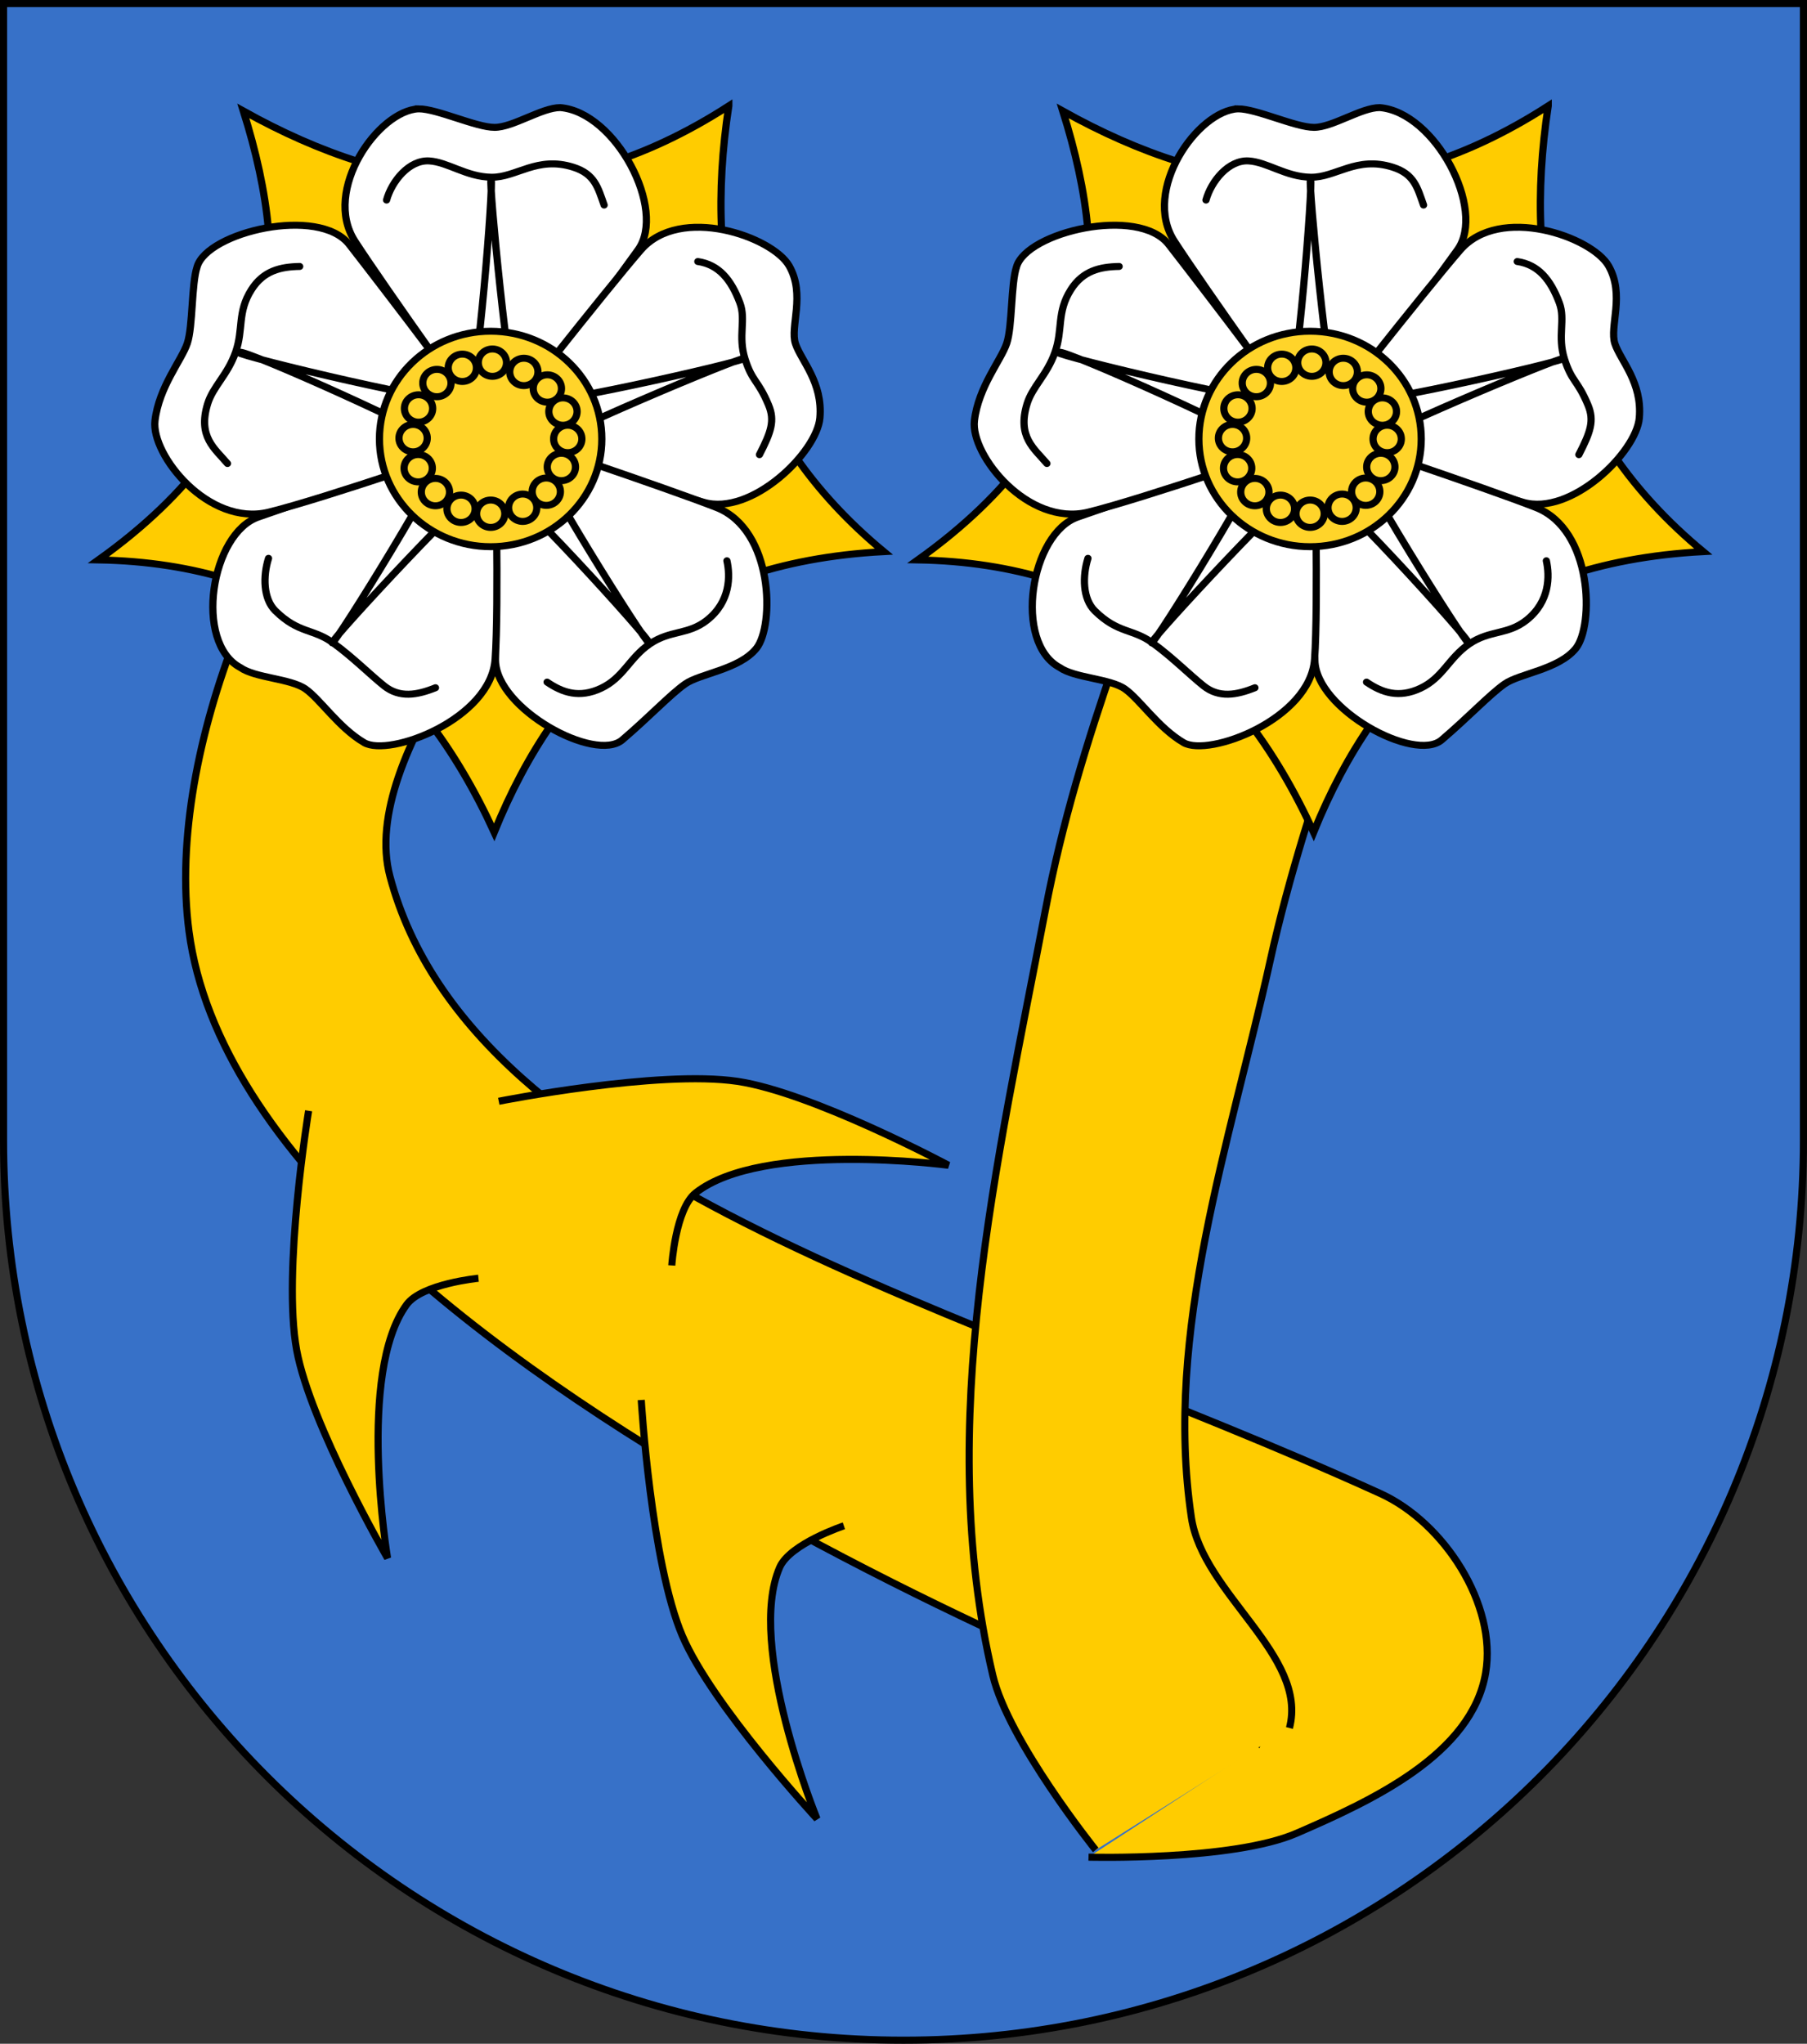 <?xml version="1.0" encoding="UTF-8" standalone="no"?>
<!-- Created with Inkscape (http://www.inkscape.org/) -->

<svg
   xmlns:dc="http://purl.org/dc/elements/1.1/"
   xmlns:cc="http://creativecommons.org/ns#"
   xmlns:rdf="http://www.w3.org/1999/02/22-rdf-syntax-ns#"
   xmlns:svg="http://www.w3.org/2000/svg"
   xmlns="http://www.w3.org/2000/svg"
   xmlns:sodipodi="http://sodipodi.sourceforge.net/DTD/sodipodi-0.dtd"
   xmlns:inkscape="http://www.inkscape.org/namespaces/inkscape"
   width="763"
   height="863"
   id="svg2"
   version="1.1"
   inkscape:version="0.47 r22583"
   sodipodi:docname="Wappen_Königlich_Dornensee.svg">
  <rect width="100%" height="100%" fill="#333333" stroke="none"/>
  <defs
     id="defs4">
    <inkscape:perspective
       sodipodi:type="inkscape:persp3d"
       inkscape:vp_x="0 : 526.18109 : 1"
       inkscape:vp_y="0 : 1000 : 0"
       inkscape:vp_z="744.09448 : 526.18109 : 1"
       inkscape:persp3d-origin="372.04724 : 350.78739 : 1"
       id="perspective10" />
    <inkscape:perspective
       id="perspective2828"
       inkscape:persp3d-origin="0.5 : 0.33333333 : 1"
       inkscape:vp_z="1 : 0.5 : 1"
       inkscape:vp_y="0 : 1000 : 0"
       inkscape:vp_x="0 : 0.5 : 1"
       sodipodi:type="inkscape:persp3d" />
    <inkscape:perspective
       id="perspective2828-7"
       inkscape:persp3d-origin="0.5 : 0.33333333 : 1"
       inkscape:vp_z="1 : 0.5 : 1"
       inkscape:vp_y="0 : 1000 : 0"
       inkscape:vp_x="0 : 0.5 : 1"
       sodipodi:type="inkscape:persp3d" />
    <inkscape:perspective
       id="perspective3640"
       inkscape:persp3d-origin="0.5 : 0.33333333 : 1"
       inkscape:vp_z="1 : 0.5 : 1"
       inkscape:vp_y="0 : 1000 : 0"
       inkscape:vp_x="0 : 0.5 : 1"
       sodipodi:type="inkscape:persp3d" />
    <inkscape:perspective
       id="perspective3670"
       inkscape:persp3d-origin="0.5 : 0.33333333 : 1"
       inkscape:vp_z="1 : 0.5 : 1"
       inkscape:vp_y="0 : 1000 : 0"
       inkscape:vp_x="0 : 0.5 : 1"
       sodipodi:type="inkscape:persp3d" />
    <inkscape:perspective
       id="perspective3693"
       inkscape:persp3d-origin="0.5 : 0.33333333 : 1"
       inkscape:vp_z="1 : 0.5 : 1"
       inkscape:vp_y="0 : 1000 : 0"
       inkscape:vp_x="0 : 0.5 : 1"
       sodipodi:type="inkscape:persp3d" />
    <inkscape:perspective
       id="perspective3720"
       inkscape:persp3d-origin="0.5 : 0.33333333 : 1"
       inkscape:vp_z="1 : 0.5 : 1"
       inkscape:vp_y="0 : 1000 : 0"
       inkscape:vp_x="0 : 0.5 : 1"
       sodipodi:type="inkscape:persp3d" />
    <inkscape:perspective
       id="perspective3747"
       inkscape:persp3d-origin="0.5 : 0.33333333 : 1"
       inkscape:vp_z="1 : 0.5 : 1"
       inkscape:vp_y="0 : 1000 : 0"
       inkscape:vp_x="0 : 0.5 : 1"
       sodipodi:type="inkscape:persp3d" />
    <inkscape:perspective
       id="perspective3763"
       inkscape:persp3d-origin="0.5 : 0.33333333 : 1"
       inkscape:vp_z="1 : 0.5 : 1"
       inkscape:vp_y="0 : 1000 : 0"
       inkscape:vp_x="0 : 0.5 : 1"
       sodipodi:type="inkscape:persp3d" />
    <inkscape:perspective
       id="perspective3792"
       inkscape:persp3d-origin="0.5 : 0.33333333 : 1"
       inkscape:vp_z="1 : 0.5 : 1"
       inkscape:vp_y="0 : 1000 : 0"
       inkscape:vp_x="0 : 0.5 : 1"
       sodipodi:type="inkscape:persp3d" />
    <inkscape:perspective
       id="perspective3814"
       inkscape:persp3d-origin="0.5 : 0.33333333 : 1"
       inkscape:vp_z="1 : 0.5 : 1"
       inkscape:vp_y="0 : 1000 : 0"
       inkscape:vp_x="0 : 0.5 : 1"
       sodipodi:type="inkscape:persp3d" />
    <inkscape:perspective
       id="perspective3841"
       inkscape:persp3d-origin="0.5 : 0.33333333 : 1"
       inkscape:vp_z="1 : 0.5 : 1"
       inkscape:vp_y="0 : 1000 : 0"
       inkscape:vp_x="0 : 0.5 : 1"
       sodipodi:type="inkscape:persp3d" />
    <inkscape:perspective
       id="perspective3841-5"
       inkscape:persp3d-origin="0.5 : 0.33333333 : 1"
       inkscape:vp_z="1 : 0.5 : 1"
       inkscape:vp_y="0 : 1000 : 0"
       inkscape:vp_x="0 : 0.5 : 1"
       sodipodi:type="inkscape:persp3d" />
    <inkscape:perspective
       id="perspective3872"
       inkscape:persp3d-origin="0.5 : 0.33333333 : 1"
       inkscape:vp_z="1 : 0.5 : 1"
       inkscape:vp_y="0 : 1000 : 0"
       inkscape:vp_x="0 : 0.5 : 1"
       sodipodi:type="inkscape:persp3d" />
    <inkscape:perspective
       id="perspective3898"
       inkscape:persp3d-origin="0.5 : 0.33333333 : 1"
       inkscape:vp_z="1 : 0.5 : 1"
       inkscape:vp_y="0 : 1000 : 0"
       inkscape:vp_x="0 : 0.5 : 1"
       sodipodi:type="inkscape:persp3d" />
    <inkscape:perspective
       id="perspective3920"
       inkscape:persp3d-origin="0.5 : 0.33333333 : 1"
       inkscape:vp_z="1 : 0.5 : 1"
       inkscape:vp_y="0 : 1000 : 0"
       inkscape:vp_x="0 : 0.5 : 1"
       sodipodi:type="inkscape:persp3d" />
    <inkscape:perspective
       id="perspective2860"
       inkscape:persp3d-origin="0.5 : 0.33333333 : 1"
       inkscape:vp_z="1 : 0.5 : 1"
       inkscape:vp_y="0 : 1000 : 0"
       inkscape:vp_x="0 : 0.5 : 1"
       sodipodi:type="inkscape:persp3d" />
    <inkscape:perspective
       id="perspective3672"
       inkscape:persp3d-origin="0.5 : 0.33333333 : 1"
       inkscape:vp_z="1 : 0.5 : 1"
       inkscape:vp_y="0 : 1000 : 0"
       inkscape:vp_x="0 : 0.5 : 1"
       sodipodi:type="inkscape:persp3d" />
    <inkscape:perspective
       id="perspective3695"
       inkscape:persp3d-origin="0.5 : 0.33333333 : 1"
       inkscape:vp_z="1 : 0.5 : 1"
       inkscape:vp_y="0 : 1000 : 0"
       inkscape:vp_x="0 : 0.5 : 1"
       sodipodi:type="inkscape:persp3d" />
    <inkscape:perspective
       id="perspective3261"
       inkscape:persp3d-origin="0.5 : 0.33333333 : 1"
       inkscape:vp_z="1 : 0.5 : 1"
       inkscape:vp_y="0 : 1000 : 0"
       inkscape:vp_x="0 : 0.5 : 1"
       sodipodi:type="inkscape:persp3d" />
    <inkscape:perspective
       id="perspective2828-1"
       inkscape:persp3d-origin="0.5 : 0.33333333 : 1"
       inkscape:vp_z="1 : 0.5 : 1"
       inkscape:vp_y="0 : 1000 : 0"
       inkscape:vp_x="0 : 0.5 : 1"
       sodipodi:type="inkscape:persp3d" />
    <inkscape:perspective
       id="perspective3652"
       inkscape:persp3d-origin="0.5 : 0.33333333 : 1"
       inkscape:vp_z="1 : 0.5 : 1"
       inkscape:vp_y="0 : 1000 : 0"
       inkscape:vp_x="0 : 0.5 : 1"
       sodipodi:type="inkscape:persp3d" />
    <inkscape:perspective
       id="perspective3652-2"
       inkscape:persp3d-origin="0.5 : 0.33333333 : 1"
       inkscape:vp_z="1 : 0.5 : 1"
       inkscape:vp_y="0 : 1000 : 0"
       inkscape:vp_x="0 : 0.5 : 1"
       sodipodi:type="inkscape:persp3d" />
    <inkscape:perspective
       id="perspective3652-5"
       inkscape:persp3d-origin="0.5 : 0.33333333 : 1"
       inkscape:vp_z="1 : 0.5 : 1"
       inkscape:vp_y="0 : 1000 : 0"
       inkscape:vp_x="0 : 0.5 : 1"
       sodipodi:type="inkscape:persp3d" />
    <inkscape:perspective
       id="perspective3727"
       inkscape:persp3d-origin="0.5 : 0.33333333 : 1"
       inkscape:vp_z="1 : 0.5 : 1"
       inkscape:vp_y="0 : 1000 : 0"
       inkscape:vp_x="0 : 0.5 : 1"
       sodipodi:type="inkscape:persp3d" />
    <inkscape:perspective
       id="perspective3843"
       inkscape:persp3d-origin="0.5 : 0.33333333 : 1"
       inkscape:vp_z="1 : 0.5 : 1"
       inkscape:vp_y="0 : 1000 : 0"
       inkscape:vp_x="0 : 0.5 : 1"
       sodipodi:type="inkscape:persp3d" />
    <inkscape:perspective
       id="perspective3970"
       inkscape:persp3d-origin="0.5 : 0.33333333 : 1"
       inkscape:vp_z="1 : 0.5 : 1"
       inkscape:vp_y="0 : 1000 : 0"
       inkscape:vp_x="0 : 0.5 : 1"
       sodipodi:type="inkscape:persp3d" />
    <inkscape:perspective
       id="perspective4007"
       inkscape:persp3d-origin="0.5 : 0.33333333 : 1"
       inkscape:vp_z="1 : 0.5 : 1"
       inkscape:vp_y="0 : 1000 : 0"
       inkscape:vp_x="0 : 0.5 : 1"
       sodipodi:type="inkscape:persp3d" />
    <inkscape:perspective
       id="perspective4062"
       inkscape:persp3d-origin="0.5 : 0.33333333 : 1"
       inkscape:vp_z="1 : 0.5 : 1"
       inkscape:vp_y="0 : 1000 : 0"
       inkscape:vp_x="0 : 0.5 : 1"
       sodipodi:type="inkscape:persp3d" />
    <inkscape:perspective
       id="perspective4153"
       inkscape:persp3d-origin="0.5 : 0.33333333 : 1"
       inkscape:vp_z="1 : 0.5 : 1"
       inkscape:vp_y="0 : 1000 : 0"
       inkscape:vp_x="0 : 0.5 : 1"
       sodipodi:type="inkscape:persp3d" />
    <inkscape:perspective
       id="perspective4316"
       inkscape:persp3d-origin="0.5 : 0.33333333 : 1"
       inkscape:vp_z="1 : 0.5 : 1"
       inkscape:vp_y="0 : 1000 : 0"
       inkscape:vp_x="0 : 0.5 : 1"
       sodipodi:type="inkscape:persp3d" />
    <inkscape:perspective
       id="perspective4316-9"
       inkscape:persp3d-origin="0.5 : 0.33333333 : 1"
       inkscape:vp_z="1 : 0.5 : 1"
       inkscape:vp_y="0 : 1000 : 0"
       inkscape:vp_x="0 : 0.5 : 1"
       sodipodi:type="inkscape:persp3d" />
    <inkscape:perspective
       id="perspective2898"
       inkscape:persp3d-origin="0.5 : 0.33333333 : 1"
       inkscape:vp_z="1 : 0.5 : 1"
       inkscape:vp_y="0 : 1000 : 0"
       inkscape:vp_x="0 : 0.5 : 1"
       sodipodi:type="inkscape:persp3d" />
    <inkscape:perspective
       id="perspective3337"
       inkscape:persp3d-origin="0.5 : 0.33333333 : 1"
       inkscape:vp_z="1 : 0.5 : 1"
       inkscape:vp_y="0 : 1000 : 0"
       inkscape:vp_x="0 : 0.5 : 1"
       sodipodi:type="inkscape:persp3d" />
    <inkscape:perspective
       id="perspective3373"
       inkscape:persp3d-origin="0.5 : 0.33333333 : 1"
       inkscape:vp_z="1 : 0.5 : 1"
       inkscape:vp_y="0 : 1000 : 0"
       inkscape:vp_x="0 : 0.5 : 1"
       sodipodi:type="inkscape:persp3d" />
    <inkscape:perspective
       id="perspective2898-1"
       inkscape:persp3d-origin="0.5 : 0.33333333 : 1"
       inkscape:vp_z="1 : 0.5 : 1"
       inkscape:vp_y="0 : 1000 : 0"
       inkscape:vp_x="0 : 0.5 : 1"
       sodipodi:type="inkscape:persp3d" />
    <inkscape:perspective
       id="perspective2920"
       inkscape:persp3d-origin="0.5 : 0.33333333 : 1"
       inkscape:vp_z="1 : 0.5 : 1"
       inkscape:vp_y="0 : 1000 : 0"
       inkscape:vp_x="0 : 0.5 : 1"
       sodipodi:type="inkscape:persp3d" />
    <inkscape:perspective
       id="perspective2920-0"
       inkscape:persp3d-origin="0.5 : 0.33333333 : 1"
       inkscape:vp_z="1 : 0.5 : 1"
       inkscape:vp_y="0 : 1000 : 0"
       inkscape:vp_x="0 : 0.5 : 1"
       sodipodi:type="inkscape:persp3d" />
    <inkscape:perspective
       id="perspective2920-4"
       inkscape:persp3d-origin="0.5 : 0.33333333 : 1"
       inkscape:vp_z="1 : 0.5 : 1"
       inkscape:vp_y="0 : 1000 : 0"
       inkscape:vp_x="0 : 0.5 : 1"
       sodipodi:type="inkscape:persp3d" />
    <inkscape:perspective
       id="perspective2962"
       inkscape:persp3d-origin="0.5 : 0.33333333 : 1"
       inkscape:vp_z="1 : 0.5 : 1"
       inkscape:vp_y="0 : 1000 : 0"
       inkscape:vp_x="0 : 0.5 : 1"
       sodipodi:type="inkscape:persp3d" />
    <inkscape:perspective
       id="perspective2962-2"
       inkscape:persp3d-origin="0.5 : 0.33333333 : 1"
       inkscape:vp_z="1 : 0.5 : 1"
       inkscape:vp_y="0 : 1000 : 0"
       inkscape:vp_x="0 : 0.5 : 1"
       sodipodi:type="inkscape:persp3d" />
    <inkscape:perspective
       id="perspective3065"
       inkscape:persp3d-origin="0.5 : 0.33333333 : 1"
       inkscape:vp_z="1 : 0.5 : 1"
       inkscape:vp_y="0 : 1000 : 0"
       inkscape:vp_x="0 : 0.5 : 1"
       sodipodi:type="inkscape:persp3d" />
    <inkscape:perspective
       id="perspective3065-1"
       inkscape:persp3d-origin="0.5 : 0.33333333 : 1"
       inkscape:vp_z="1 : 0.5 : 1"
       inkscape:vp_y="0 : 1000 : 0"
       inkscape:vp_x="0 : 0.5 : 1"
       sodipodi:type="inkscape:persp3d" />
    <inkscape:perspective
       id="perspective3350"
       inkscape:persp3d-origin="0.5 : 0.33333333 : 1"
       inkscape:vp_z="1 : 0.5 : 1"
       inkscape:vp_y="0 : 1000 : 0"
       inkscape:vp_x="0 : 0.5 : 1"
       sodipodi:type="inkscape:persp3d" />
    <inkscape:perspective
       id="perspective2975"
       inkscape:persp3d-origin="0.5 : 0.33333333 : 1"
       inkscape:vp_z="1 : 0.5 : 1"
       inkscape:vp_y="0 : 1000 : 0"
       inkscape:vp_x="0 : 0.5 : 1"
       sodipodi:type="inkscape:persp3d" />
    <inkscape:perspective
       id="perspective2989"
       inkscape:persp3d-origin="0.5 : 0.33333333 : 1"
       inkscape:vp_z="1 : 0.5 : 1"
       inkscape:vp_y="0 : 1000 : 0"
       inkscape:vp_x="0 : 0.5 : 1"
       sodipodi:type="inkscape:persp3d" />
    <inkscape:perspective
       id="perspective3894"
       inkscape:persp3d-origin="0.5 : 0.33333333 : 1"
       inkscape:vp_z="1 : 0.5 : 1"
       inkscape:vp_y="0 : 1000 : 0"
       inkscape:vp_x="0 : 0.5 : 1"
       sodipodi:type="inkscape:persp3d" />
    <inkscape:perspective
       id="perspective3894-9"
       inkscape:persp3d-origin="0.5 : 0.33333333 : 1"
       inkscape:vp_z="1 : 0.5 : 1"
       inkscape:vp_y="0 : 1000 : 0"
       inkscape:vp_x="0 : 0.5 : 1"
       sodipodi:type="inkscape:persp3d" />
  </defs>
  <sodipodi:namedview
     id="base"
     pagecolor="#ffffff"
     bordercolor="#666666"
     borderopacity="1.0"
     inkscape:pageopacity="0.0"
     inkscape:pageshadow="2"
     inkscape:zoom="0.98994949"
     inkscape:cx="225.70631"
     inkscape:cy="402.44505"
     inkscape:document-units="px"
     inkscape:current-layer="layer1"
     showgrid="false"
     inkscape:window-width="1920"
     inkscape:window-height="1178"
     inkscape:window-x="-8"
     inkscape:window-y="-8"
     inkscape:window-maximized="1">
    <inkscape:grid
       type="xygrid"
       id="grid2816"
       empspacing="5"
       visible="true"
       enabled="true"
       snapvisiblegridlinesonly="true" />
  </sodipodi:namedview>
  <g
     inkscape:label="Ebene 1"
     inkscape:groupmode="layer"
     id="layer1"
     transform="translate(-1.644,-192.036)">
    <path
       style="fill:#3771c8;fill-opacity:1;stroke:#000000;stroke-width:3;stroke-miterlimit:4;stroke-opacity:1;stroke-dasharray:none"
       d="m 3.144,193.536 0,480 c 0,209.868 170.132,380 380,380 209.868,0 380,-170.132 380,-380 l 0,-480 -760,0 z"
       id="path2850" />
    <path
       style="fill:#ffcc00;stroke:#000000;stroke-width:3;stroke-linecap:butt;stroke-linejoin:miter;stroke-opacity:1;stroke-miterlimit:4;stroke-dasharray:none"
       d="m 532.35,736.731 c 0,0 -427.845,-155.697 -452.548,-343.452 C 69.604,315.771 116.46,210.329 162.635,169.025 c 23.179,-20.733 105.936,5.993 87.883,31.315 -29.01,40.69 -99.372,118.89 -85.863,169.706 35,131.656 244.53,181.562 418.203,260.619 26.866,12.229 49.355,46.897 44.447,75.761 -5.847,34.386 -47.799,53.812 -79.802,67.68 -27.056,11.725 -87.883,10.102 -87.883,10.102"
       id="path3108"
       transform="translate(1.644,192.036)"
       sodipodi:nodetypes="csssssaaa" />
    <g
       id="g2883"
       transform="matrix(1.194,0,0,1.157,-964.636,-158.661)"
       style="stroke:#000000;stroke-width:2.552;stroke-miterlimit:4;stroke-opacity:1;stroke-dasharray:none">
      <g
         id="g2987"
         transform="translate(-143.904,-212.68)"
         style="stroke-width:2.552;stroke-miterlimit:4;stroke-dasharray:none">
        <g
           id="g3022"
           transform="translate(744.82,296.095)"
           style="stroke-width:2.552;stroke-miterlimit:4;stroke-dasharray:none">
          <path
             transform="matrix(0.319,0,0,0.319,228.789,255.517)"
             inkscape:r_cy="true"
             inkscape:r_cx="true"
             d="m 530,390 c 0,27.614 -22.386,50 -50,50 -27.614,0 -50,-22.386 -50,-50 0,-27.614 22.386,-50 50,-50 27.614,0 50,22.386 50,50 z"
             sodipodi:ry="50"
             sodipodi:rx="50"
             sodipodi:cy="390"
             sodipodi:cx="480"
             id="path6793"
             style="fill:none;stroke:#000000;stroke-width:7.993;stroke-linecap:round;stroke-linejoin:round;stroke-miterlimit:4;stroke-opacity:1;stroke-dasharray:none;display:inline"
             sodipodi:type="arc" />
          <path
             transform="matrix(0.319,0,0,0.319,228.789,255.517)"
             inkscape:r_cy="true"
             inkscape:r_cx="true"
             d="M 775,390 C 775,552.924 642.924,685 480,685 317.076,685 185,552.924 185,390 185,227.076 317.076,95 480,95 642.924,95 775,227.076 775,390 z"
             sodipodi:ry="295"
             sodipodi:rx="295"
             sodipodi:cy="390"
             sodipodi:cx="480"
             id="path7668"
             style="fill:none;stroke:#000000;stroke-width:7.993;stroke-linecap:round;stroke-linejoin:round;stroke-miterlimit:4;stroke-opacity:1;stroke-dasharray:none;display:inline"
             sodipodi:type="arc" />
          <path
             inkscape:r_cy="true"
             inkscape:r_cx="true"
             sodipodi:nodetypes="cccccc"
             id="sepales"
             d="m 466.092,258.34 c -9.363,63.44 4.069,119.281 54.825,162.681 -74.709,4.049 -114.876,44.208 -137.782,102.412 -27.256,-61.402 -71.44,-98.139 -139.979,-99.388 66.618,-49.109 69.099,-105.345 51.27,-163.837 54.102,31.098 110.502,38.83 171.666,-1.869 z"
             style="fill:#ffcc00;fill-opacity:1;stroke:#000000;stroke-width:2.552;stroke-linecap:round;stroke-linejoin:miter;stroke-miterlimit:4;stroke-opacity:1;stroke-dasharray:none;marker-start:none;display:inline" />
          <g
             style="fill:#ffffff;stroke:#000000;stroke-width:7.993;stroke-miterlimit:4;stroke-opacity:1;stroke-dasharray:none;display:inline"
             transform="matrix(0.319,0,0,0.319,228.789,261.156)"
             inkscape:r_cy="true"
             inkscape:r_cx="true"
             id="petales">
            <path
               inkscape:r_cy="true"
               inkscape:r_cx="true"
               style="fill:#ffffff;fill-opacity:1;stroke:#000000;stroke-width:7.993;stroke-linecap:round;stroke-linejoin:miter;stroke-miterlimit:4;stroke-opacity:1;stroke-dasharray:none"
               d="m 400.097,-5.461 c 20.506,0 63.64,21.213 84.146,21.213 20.506,0 52.326,-22.627 72.832,-22.627 61.553,5.292 118.31,116.801 86.267,162.635 C 611.618,201.138 487.712,377.545 483.536,372.134 472.524,357.868 362.011,197.979 329.386,145.86 292.998,87.729 355.505,-3.624 400.097,-5.461 z"
               id="petale1"
               sodipodi:nodetypes="cscsssc" />
            <path
               sodipodi:nodetypes="cszzssz"
               id="petale2"
               d="m 810.791,174.165 c 18.44,33.172 0.71,69.645 7.046,89.148 6.337,19.502 30.48,44.232 27.056,84.903 -3.314,39.356 -75.781,112.578 -129.008,96.348 C 662.659,428.333 474.825,378.411 478.679,372.768 488.844,357.887 606.758,203.374 646.244,156.24 690.286,103.669 792.351,140.992 810.791,174.165 z"
               style="fill:#ffffff;fill-opacity:1;stroke:#000000;stroke-width:7.993;stroke-linecap:round;stroke-linejoin:miter;stroke-miterlimit:4;stroke-opacity:1;stroke-dasharray:none"
               inkscape:r_cx="true"
               inkscape:r_cy="true" />
            <path
               inkscape:r_cy="true"
               inkscape:r_cx="true"
               style="fill:#ffffff;fill-opacity:1;stroke:#000000;stroke-width:7.993;stroke-linecap:round;stroke-linejoin:miter;stroke-miterlimit:4;stroke-opacity:1;stroke-dasharray:none"
               d="m 774.558,611.754 c -18.888,24.312 -62.455,28.773 -79.044,40.827 -16.59,12.053 -39.8,37.651 -69.664,63.944 -29.864,26.293 -139.604,-35.016 -140.621,-90.931 -1.007,-55.359 -5.178,-263.67 1.381,-261.748 17.294,5.069 186.54,63.808 243.568,86.796 63.608,25.641 64.38,135.369 44.38,161.112 z"
               id="petale3"
               sodipodi:nodetypes="cszsssz" />
            <path
               sodipodi:nodetypes="cscsssz"
               id="petale4"
               d="m 339.581,719.623 c -28.081,-17.066 -48.334,-49.289 -64.924,-61.342 -16.59,-12.053 -55.633,-12.45 -72.222,-24.504 -51.88,-28.502 -32.567,-154.05 20.297,-172.297 52.338,-18.065 261.776,-97.935 261.974,-91.103 0.523,18.014 4.435,192.526 0.194,253.868 -4.73,68.418 -117.238,112.444 -145.318,95.378 z"
               style="fill:#ffffff;fill-opacity:1;stroke:#000000;stroke-width:7.993;stroke-linecap:round;stroke-linejoin:miter;stroke-miterlimit:4;stroke-opacity:1;stroke-dasharray:none"
               inkscape:r_cx="true"
               inkscape:r_cy="true" />
            <path
               inkscape:r_cy="true"
               inkscape:r_cx="true"
               style="fill:#ffffff;fill-opacity:1;stroke:#000000;stroke-width:7.993;stroke-linecap:round;stroke-linejoin:miter;stroke-miterlimit:4;stroke-opacity:1;stroke-dasharray:none"
               d="m 107.795,351.282 c 4.465,-38.793 29.469,-68.929 35.806,-88.431 6.337,-19.502 4.549,-68.071 10.886,-87.573 11.075,-39.764 135.033,-70.092 168.722,-25.454 33.354,44.194 165.55,221.528 159.114,223.828 -16.971,6.064 -189.043,67.417 -248.693,82.339 -66.531,16.644 -130.348,-65.495 -125.834,-104.709 z"
               id="petale5"
               sodipodi:nodetypes="czcsssz" />
          </g>
          <path
             sodipodi:nodetypes="czzzzzzzzzz"
             id="path2244"
             d="m 292.642,348.315 c 0,1.277 77.262,20.433 81.094,17.56 3.512,-2.873 9.259,-80.455 8.301,-80.455 -0.958,0 6.385,77.901 9.259,81.094 2.873,3.512 80.455,-15.006 80.136,-15.963 -0.319,-0.958 -72.154,30.011 -73.75,33.842 -1.277,3.831 39.27,70.558 40.228,69.919 0.958,-0.639 -51.083,-60.022 -55.872,-59.703 -3.991,0 -56.829,58.745 -56.191,59.703 0.958,0.639 41.824,-67.365 40.228,-71.196 -1.277,-3.831 -72.154,-36.396 -72.793,-34.8 l -0.639,0 z"
             style="fill:#ffffff;fill-opacity:1;stroke:#000000;stroke-width:2.552;stroke-linecap:round;stroke-linejoin:round;stroke-miterlimit:4;stroke-opacity:1;stroke-dasharray:none;display:inline"
             inkscape:r_cx="true"
             inkscape:r_cy="true" />
          <path
             transform="matrix(0.287,0,0,0.287,244.114,267.969)"
             inkscape:r_cy="true"
             inkscape:r_cx="true"
             d="m 617,390 c 0,75.663 -61.337,137 -137,137 -75.663,0 -137,-61.337 -137,-137 0,-75.663 61.337,-137 137,-137 75.663,0 137,61.337 137,137 z"
             sodipodi:ry="137"
             sodipodi:rx="137"
             sodipodi:cy="390"
             sodipodi:cx="480"
             id="path1365"
             style="fill:#ffd42a;fill-opacity:1;stroke:#000000;stroke-width:8.881;stroke-linecap:butt;stroke-miterlimit:4;stroke-opacity:1;stroke-dasharray:none;display:inline"
             sodipodi:type="arc" />
          <path
             style="fill:none;stroke:#000000;stroke-width:2.552;stroke-linecap:round;stroke-linejoin:miter;stroke-miterlimit:4;stroke-opacity:1;stroke-dasharray:none;display:inline"
             d="m 345.07,292.707 c 1.839,-6.895 8.009,-14.712 15.063,-14.284 6.624,0.402 13.157,5.828 22.007,5.958 8.85,0.13 16.161,-7.851 28.965,-3.66 7.601,2.488 8.694,7.4 10.9,13.806"
             id="path3105"
             inkscape:r_cx="true"
             inkscape:r_cy="true"
             sodipodi:nodetypes="cszsc" />
          <path
             sodipodi:nodetypes="cszsc"
             inkscape:r_cy="true"
             inkscape:r_cx="true"
             id="path1348"
             d="m 455.145,315.141 c 7.47,1.131 11.803,6.661 14.869,15.075 2.272,6.235 -0.775,12.087 1.837,20.544 2.611,8.457 4.545,7.465 8.297,16.734 2.315,5.718 0.91,9.861 -3.212,18.132"
             style="fill:none;stroke:#000000;stroke-width:2.552;stroke-linecap:round;stroke-linejoin:miter;stroke-miterlimit:4;stroke-opacity:1;stroke-dasharray:none;display:inline" />
          <path
             sodipodi:nodetypes="cszsc"
             inkscape:r_cy="true"
             inkscape:r_cx="true"
             id="path1350"
             d="m 465.434,424.36 c 1.193,5.501 1.311,14.902 -7.081,21.722 -6.637,5.394 -12.953,3.517 -20.189,8.614 -7.236,5.097 -9.306,12.354 -17.248,16.19 -7.66,3.699 -13.521,1.64 -19.072,-2.246"
             style="fill:none;stroke:#000000;stroke-width:2.552;stroke-linecap:round;stroke-linejoin:miter;stroke-miterlimit:4;stroke-opacity:1;stroke-dasharray:none;display:inline" />
          <path
             sodipodi:nodetypes="cszsc"
             inkscape:r_cy="true"
             inkscape:r_cx="true"
             id="path1352"
             d="m 362.372,470.696 c -6.471,2.705 -12.693,3.824 -18.148,-0.668 -5.123,-4.218 -11,-10.399 -18.084,-15.706 -7.084,-5.307 -12.166,-3.338 -20.385,-11.689 -4.327,-4.396 -4.41,-12.692 -2.429,-19.171"
             style="fill:none;stroke:#000000;stroke-width:2.552;stroke-linecap:round;stroke-linejoin:miter;stroke-miterlimit:4;stroke-opacity:1;stroke-dasharray:none;display:inline" />
          <path
             sodipodi:nodetypes="cszsc"
             inkscape:r_cy="true"
             inkscape:r_cx="true"
             id="path1354"
             d="m 288.811,388.862 c -4.476,-5.461 -10.576,-9.736 -7.032,-21.74 1.879,-6.364 7.044,-10.507 9.902,-18.884 2.858,-8.377 0.51,-14.597 5.631,-22.873 4.248,-6.865 10.263,-8.306 17.038,-8.424"
             style="fill:none;stroke:#000000;stroke-width:2.552;stroke-linecap:round;stroke-linejoin:miter;stroke-miterlimit:4;stroke-opacity:1;stroke-dasharray:none;display:inline" />
          <g
             transform="matrix(0.319,0,0,0.319,228.789,250.939)"
             id="etamines"
             inkscape:r_cx="true"
             inkscape:r_cy="true"
             style="fill:#ffd42a;stroke:#000000;stroke-width:7.993;stroke-miterlimit:4;stroke-opacity:1;stroke-dasharray:none;display:inline">
            <path
               transform="matrix(0.87,0,0,0.87,64.242,-36.248)"
               inkscape:r_cy="true"
               inkscape:r_cx="true"
               d="m 498,406 c 0,9.941 -8.059,18 -18,18 -9.941,0 -18,-8.059 -18,-18 0,-9.941 8.059,-18 18,-18 9.941,0 18,8.059 18,18 z"
               sodipodi:ry="18"
               sodipodi:rx="18"
               sodipodi:cy="406"
               sodipodi:cx="480"
               id="etamine1"
               style="fill:#ffd42a;fill-opacity:1;stroke:#000000;stroke-width:9.184;stroke-linecap:round;stroke-miterlimit:4;stroke-opacity:1;stroke-dasharray:none"
               sodipodi:type="arc" />
            <path
               transform="matrix(0.87,0,0,0.87,99.112,-25.662)"
               inkscape:r_cy="true"
               inkscape:r_cx="true"
               d="m 498,406 c 0,9.941 -8.059,18 -18,18 -9.941,0 -18,-8.059 -18,-18 0,-9.941 8.059,-18 18,-18 9.941,0 18,8.059 18,18 z"
               sodipodi:ry="18"
               sodipodi:rx="18"
               sodipodi:cy="406"
               sodipodi:cx="480"
               id="etamine2"
               style="fill:#ffd42a;fill-opacity:1;stroke:#000000;stroke-width:9.184;stroke-linecap:round;stroke-miterlimit:4;stroke-opacity:1;stroke-dasharray:none"
               sodipodi:type="arc" />
            <path
               transform="matrix(0.87,0,0,0.87,125.154,-6.691)"
               inkscape:r_cy="true"
               inkscape:r_cx="true"
               d="m 498,406 c 0,9.941 -8.059,18 -18,18 -9.941,0 -18,-8.059 -18,-18 0,-9.941 8.059,-18 18,-18 9.941,0 18,8.059 18,18 z"
               sodipodi:ry="18"
               sodipodi:rx="18"
               sodipodi:cy="406"
               sodipodi:cx="480"
               id="etamine3"
               style="fill:#ffd42a;fill-opacity:1;stroke:#000000;stroke-width:9.184;stroke-linecap:round;stroke-miterlimit:4;stroke-opacity:1;stroke-dasharray:none"
               sodipodi:type="arc" />
            <path
               transform="matrix(0.87,0,0,0.87,142.468,19.694)"
               inkscape:r_cy="true"
               inkscape:r_cx="true"
               d="m 498,406 c 0,9.941 -8.059,18 -18,18 -9.941,0 -18,-8.059 -18,-18 0,-9.941 8.059,-18 18,-18 9.941,0 18,8.059 18,18 z"
               sodipodi:ry="18"
               sodipodi:rx="18"
               sodipodi:cy="406"
               sodipodi:cx="480"
               id="etamine4"
               style="fill:#ffd42a;fill-opacity:1;stroke:#000000;stroke-width:9.184;stroke-linecap:round;stroke-miterlimit:4;stroke-opacity:1;stroke-dasharray:none"
               sodipodi:type="arc" />
            <path
               transform="matrix(0.87,0,0,0.87,147.781,51.028)"
               inkscape:r_cy="true"
               inkscape:r_cx="true"
               d="m 498,406 c 0,9.941 -8.059,18 -18,18 -9.941,0 -18,-8.059 -18,-18 0,-9.941 8.059,-18 18,-18 9.941,0 18,8.059 18,18 z"
               sodipodi:ry="18"
               sodipodi:rx="18"
               sodipodi:cy="406"
               sodipodi:cx="480"
               id="etamine5"
               sodipodi:type="arc"
               style="fill:#ffd42a;fill-opacity:1;stroke:#000000;stroke-width:9.184;stroke-linecap:round;stroke-miterlimit:4;stroke-opacity:1;stroke-dasharray:none" />
            <path
               transform="matrix(0.87,0,0,0.87,140.71,83.091)"
               inkscape:r_cy="true"
               inkscape:r_cx="true"
               d="m 498,406 c 0,9.941 -8.059,18 -18,18 -9.941,0 -18,-8.059 -18,-18 0,-9.941 8.059,-18 18,-18 9.941,0 18,8.059 18,18 z"
               sodipodi:ry="18"
               sodipodi:rx="18"
               sodipodi:cy="406"
               sodipodi:cx="480"
               id="etamine6"
               style="fill:#ffd42a;fill-opacity:1;stroke:#000000;stroke-width:9.184;stroke-linecap:round;stroke-miterlimit:4;stroke-opacity:1;stroke-dasharray:none"
               sodipodi:type="arc" />
            <path
               transform="matrix(0.87,0,0,0.87,123.983,111.375)"
               inkscape:r_cy="true"
               inkscape:r_cx="true"
               d="m 498,406 c 0,9.941 -8.059,18 -18,18 -9.941,0 -18,-8.059 -18,-18 0,-9.941 8.059,-18 18,-18 9.941,0 18,8.059 18,18 z"
               sodipodi:ry="18"
               sodipodi:rx="18"
               sodipodi:cy="406"
               sodipodi:cx="480"
               id="etamine7"
               style="fill:#ffd42a;fill-opacity:1;stroke:#000000;stroke-width:9.184;stroke-linecap:round;stroke-miterlimit:4;stroke-opacity:1;stroke-dasharray:none"
               sodipodi:type="arc" />
            <path
               transform="matrix(0.87,0,0,0.87,97.819,129.739)"
               inkscape:r_cy="true"
               inkscape:r_cx="true"
               d="m 498,406 c 0,9.941 -8.059,18 -18,18 -9.941,0 -18,-8.059 -18,-18 0,-9.941 8.059,-18 18,-18 9.941,0 18,8.059 18,18 z"
               sodipodi:ry="18"
               sodipodi:rx="18"
               sodipodi:cy="406"
               sodipodi:cx="480"
               id="etamine8"
               style="fill:#ffd42a;fill-opacity:1;stroke:#000000;stroke-width:9.184;stroke-linecap:round;stroke-miterlimit:4;stroke-opacity:1;stroke-dasharray:none"
               sodipodi:type="arc" />
            <path
               transform="matrix(0.87,0,0,0.87,62.364,136.588)"
               inkscape:r_cy="true"
               inkscape:r_cx="true"
               d="m 498,406 c 0,9.941 -8.059,18 -18,18 -9.941,0 -18,-8.059 -18,-18 0,-9.941 8.059,-18 18,-18 9.941,0 18,8.059 18,18 z"
               sodipodi:ry="18"
               sodipodi:rx="18"
               sodipodi:cy="406"
               sodipodi:cx="480"
               id="etamine9"
               style="fill:#ffd42a;fill-opacity:1;stroke:#000000;stroke-width:9.184;stroke-linecap:round;stroke-miterlimit:4;stroke-opacity:1;stroke-dasharray:none"
               sodipodi:type="arc" />
            <path
               transform="matrix(0.87,0,0,0.87,29.473,130.931)"
               inkscape:r_cy="true"
               inkscape:r_cx="true"
               d="m 498,406 c 0,9.941 -8.059,18 -18,18 -9.941,0 -18,-8.059 -18,-18 0,-9.941 8.059,-18 18,-18 9.941,0 18,8.059 18,18 z"
               sodipodi:ry="18"
               sodipodi:rx="18"
               sodipodi:cy="406"
               sodipodi:cx="480"
               id="etamine10"
               style="fill:#ffd42a;fill-opacity:1;stroke:#000000;stroke-width:9.184;stroke-linecap:round;stroke-miterlimit:4;stroke-opacity:1;stroke-dasharray:none"
               sodipodi:type="arc" />
            <path
               transform="matrix(0.87,0,0,0.87,1.088,111.839)"
               inkscape:r_cy="true"
               inkscape:r_cx="true"
               d="m 498,406 c 0,9.941 -8.059,18 -18,18 -9.941,0 -18,-8.059 -18,-18 0,-9.941 8.059,-18 18,-18 9.941,0 18,8.059 18,18 z"
               sodipodi:ry="18"
               sodipodi:rx="18"
               sodipodi:cy="406"
               sodipodi:cx="480"
               id="etamine11"
               style="fill:#ffd42a;fill-opacity:1;stroke:#000000;stroke-width:9.184;stroke-linecap:round;stroke-miterlimit:4;stroke-opacity:1;stroke-dasharray:none"
               sodipodi:type="arc" />
            <path
               transform="matrix(0.87,0,0,0.87,-18.004,84.505)"
               inkscape:r_cy="true"
               inkscape:r_cx="true"
               d="m 498,406 c 0,9.941 -8.059,18 -18,18 -9.941,0 -18,-8.059 -18,-18 0,-9.941 8.059,-18 18,-18 9.941,0 18,8.059 18,18 z"
               sodipodi:ry="18"
               sodipodi:rx="18"
               sodipodi:cy="406"
               sodipodi:cx="480"
               id="etamine12"
               style="fill:#ffd42a;fill-opacity:1;stroke:#000000;stroke-width:9.184;stroke-linecap:round;stroke-miterlimit:4;stroke-opacity:1;stroke-dasharray:none"
               sodipodi:type="arc" />
            <path
               transform="matrix(0.87,0,0,0.87,-23.661,50.099)"
               inkscape:r_cy="true"
               inkscape:r_cx="true"
               d="m 498,406 c 0,9.941 -8.059,18 -18,18 -9.941,0 -18,-8.059 -18,-18 0,-9.941 8.059,-18 18,-18 9.941,0 18,8.059 18,18 z"
               sodipodi:ry="18"
               sodipodi:rx="18"
               sodipodi:cy="406"
               sodipodi:cx="480"
               id="etamine13"
               style="fill:#ffd42a;fill-opacity:1;stroke:#000000;stroke-width:9.184;stroke-linecap:round;stroke-miterlimit:4;stroke-opacity:1;stroke-dasharray:none"
               sodipodi:type="arc" />
            <path
               transform="matrix(0.87,0,0,0.87,-17.64,16.158)"
               inkscape:r_cy="true"
               inkscape:r_cx="true"
               d="m 498,406 c 0,9.941 -8.059,18 -18,18 -9.941,0 -18,-8.059 -18,-18 0,-9.941 8.059,-18 18,-18 9.941,0 18,8.059 18,18 z"
               sodipodi:ry="18"
               sodipodi:rx="18"
               sodipodi:cy="406"
               sodipodi:cx="480"
               id="etamine14"
               style="fill:#ffd42a;fill-opacity:1;stroke:#000000;stroke-width:9.184;stroke-linecap:round;stroke-miterlimit:4;stroke-opacity:1;stroke-dasharray:none"
               sodipodi:type="arc" />
            <path
               transform="matrix(0.87,0,0,0.87,2.745,-12.934)"
               inkscape:r_cy="true"
               inkscape:r_cx="true"
               d="m 498,406 c 0,9.941 -8.059,18 -18,18 -9.941,0 -18,-8.059 -18,-18 0,-9.941 8.059,-18 18,-18 9.941,0 18,8.059 18,18 z"
               sodipodi:ry="18"
               sodipodi:rx="18"
               sodipodi:cy="406"
               sodipodi:cx="480"
               id="etamine15"
               style="fill:#ffd42a;fill-opacity:1;stroke:#000000;stroke-width:9.184;stroke-linecap:round;stroke-miterlimit:4;stroke-opacity:1;stroke-dasharray:none"
               sodipodi:type="arc" />
            <path
               transform="matrix(0.87,0,0,0.87,30.908,-30.369)"
               inkscape:r_cy="true"
               inkscape:r_cx="true"
               d="m 498,406 c 0,9.941 -8.059,18 -18,18 -9.941,0 -18,-8.059 -18,-18 0,-9.941 8.059,-18 18,-18 9.941,0 18,8.059 18,18 z"
               sodipodi:ry="18"
               sodipodi:rx="18"
               sodipodi:cy="406"
               sodipodi:cx="480"
               id="etamine16"
               style="fill:#ffd42a;fill-opacity:1;stroke:#000000;stroke-width:9.184;stroke-linecap:round;stroke-miterlimit:4;stroke-opacity:1;stroke-dasharray:none"
               sodipodi:type="arc" />
          </g>
        </g>
      </g>
    </g>
    <path
       style="fill:#ffcc00;stroke:#000000;stroke-width:3;stroke-linecap:butt;stroke-linejoin:miter;stroke-opacity:1;stroke-miterlimit:4;stroke-dasharray:none"
       d="m 544.472,729.66 c 7.996,-30.636 -36.607,-56.56 -41.416,-88.893 -11.657,-78.376 16.244,-157.993 33.335,-235.366 15.784,-71.457 45.023,-137.27 63.64,-210.112 7.745,-30.304 -80.756,-52.817 -90.914,-23.234 -25.53,74.352 -53.754,139.228 -67.68,212.132 -20.264,106.086 -47.039,218.134 -22.223,323.249 6.555,27.764 43.437,73.741 43.437,73.741"
       id="path3882"
       transform="translate(1.644,192.036)"
       sodipodi:nodetypes="caassaaa" />
    <g
       id="g2883-1"
       transform="matrix(1.194,0,0,1.157,-618.636,-158.661)"
       style="stroke:#000000;stroke-width:2.552;stroke-miterlimit:4;stroke-opacity:1;stroke-dasharray:none">
      <g
         id="g2987-7"
         transform="translate(-143.904,-212.68)"
         style="stroke-width:2.552;stroke-miterlimit:4;stroke-dasharray:none">
        <g
           id="g3022-4"
           transform="translate(744.82,296.095)"
           style="stroke-width:2.552;stroke-miterlimit:4;stroke-dasharray:none">
          <path
             transform="matrix(0.319,0,0,0.319,228.789,255.517)"
             inkscape:r_cy="true"
             inkscape:r_cx="true"
             d="m 530,390 c 0,27.614 -22.386,50 -50,50 -27.614,0 -50,-22.386 -50,-50 0,-27.614 22.386,-50 50,-50 27.614,0 50,22.386 50,50 z"
             sodipodi:ry="50"
             sodipodi:rx="50"
             sodipodi:cy="390"
             sodipodi:cx="480"
             id="path6793-0"
             style="fill:none;stroke:#000000;stroke-width:7.993;stroke-linecap:round;stroke-linejoin:round;stroke-miterlimit:4;stroke-opacity:1;stroke-dasharray:none;display:inline"
             sodipodi:type="arc" />
          <path
             transform="matrix(0.319,0,0,0.319,228.789,255.517)"
             inkscape:r_cy="true"
             inkscape:r_cx="true"
             d="M 775,390 C 775,552.924 642.924,685 480,685 317.076,685 185,552.924 185,390 185,227.076 317.076,95 480,95 642.924,95 775,227.076 775,390 z"
             sodipodi:ry="295"
             sodipodi:rx="295"
             sodipodi:cy="390"
             sodipodi:cx="480"
             id="path7668-9"
             style="fill:none;stroke:#000000;stroke-width:7.993;stroke-linecap:round;stroke-linejoin:round;stroke-miterlimit:4;stroke-opacity:1;stroke-dasharray:none;display:inline"
             sodipodi:type="arc" />
          <path
             inkscape:r_cy="true"
             inkscape:r_cx="true"
             sodipodi:nodetypes="cccccc"
             id="sepales-4"
             d="m 466.092,258.34 c -9.363,63.44 4.069,119.281 54.825,162.681 -74.709,4.049 -114.876,44.208 -137.782,102.412 -27.256,-61.402 -71.44,-98.139 -139.979,-99.388 66.618,-49.109 69.099,-105.345 51.27,-163.837 54.102,31.098 110.502,38.83 171.666,-1.869 z"
             style="fill:#ffcc00;fill-opacity:1;stroke:#000000;stroke-width:2.552;stroke-linecap:round;stroke-linejoin:miter;stroke-miterlimit:4;stroke-opacity:1;stroke-dasharray:none;marker-start:none;display:inline" />
          <g
             style="fill:#ffffff;stroke:#000000;stroke-width:7.993;stroke-miterlimit:4;stroke-opacity:1;stroke-dasharray:none;display:inline"
             transform="matrix(0.319,0,0,0.319,228.789,261.156)"
             inkscape:r_cy="true"
             inkscape:r_cx="true"
             id="petales-8">
            <path
               inkscape:r_cy="true"
               inkscape:r_cx="true"
               style="fill:#ffffff;fill-opacity:1;stroke:#000000;stroke-width:7.993;stroke-linecap:round;stroke-linejoin:miter;stroke-miterlimit:4;stroke-opacity:1;stroke-dasharray:none"
               d="m 400.097,-5.461 c 20.506,0 63.64,21.213 84.146,21.213 20.506,0 52.326,-22.627 72.832,-22.627 61.553,5.292 118.31,116.801 86.267,162.635 C 611.618,201.138 487.712,377.545 483.536,372.134 472.524,357.868 362.011,197.979 329.386,145.86 292.998,87.729 355.505,-3.624 400.097,-5.461 z"
               id="petale1-8"
               sodipodi:nodetypes="cscsssc" />
            <path
               sodipodi:nodetypes="cszzssz"
               id="petale2-2"
               d="m 810.791,174.165 c 18.44,33.172 0.71,69.645 7.046,89.148 6.337,19.502 30.48,44.232 27.056,84.903 -3.314,39.356 -75.781,112.578 -129.008,96.348 C 662.659,428.333 474.825,378.411 478.679,372.768 488.844,357.887 606.758,203.374 646.244,156.24 690.286,103.669 792.351,140.992 810.791,174.165 z"
               style="fill:#ffffff;fill-opacity:1;stroke:#000000;stroke-width:7.993;stroke-linecap:round;stroke-linejoin:miter;stroke-miterlimit:4;stroke-opacity:1;stroke-dasharray:none"
               inkscape:r_cx="true"
               inkscape:r_cy="true" />
            <path
               inkscape:r_cy="true"
               inkscape:r_cx="true"
               style="fill:#ffffff;fill-opacity:1;stroke:#000000;stroke-width:7.993;stroke-linecap:round;stroke-linejoin:miter;stroke-miterlimit:4;stroke-opacity:1;stroke-dasharray:none"
               d="m 774.558,611.754 c -18.888,24.312 -62.455,28.773 -79.044,40.827 -16.59,12.053 -39.8,37.651 -69.664,63.944 -29.864,26.293 -139.604,-35.016 -140.621,-90.931 -1.007,-55.359 -5.178,-263.67 1.381,-261.748 17.294,5.069 186.54,63.808 243.568,86.796 63.608,25.641 64.38,135.369 44.38,161.112 z"
               id="petale3-4"
               sodipodi:nodetypes="cszsssz" />
            <path
               sodipodi:nodetypes="cscsssz"
               id="petale4-5"
               d="m 339.581,719.623 c -28.081,-17.066 -48.334,-49.289 -64.924,-61.342 -16.59,-12.053 -55.633,-12.45 -72.222,-24.504 -51.88,-28.502 -32.567,-154.05 20.297,-172.297 52.338,-18.065 261.776,-97.935 261.974,-91.103 0.523,18.014 4.435,192.526 0.194,253.868 -4.73,68.418 -117.238,112.444 -145.318,95.378 z"
               style="fill:#ffffff;fill-opacity:1;stroke:#000000;stroke-width:7.993;stroke-linecap:round;stroke-linejoin:miter;stroke-miterlimit:4;stroke-opacity:1;stroke-dasharray:none"
               inkscape:r_cx="true"
               inkscape:r_cy="true" />
            <path
               inkscape:r_cy="true"
               inkscape:r_cx="true"
               style="fill:#ffffff;fill-opacity:1;stroke:#000000;stroke-width:7.993;stroke-linecap:round;stroke-linejoin:miter;stroke-miterlimit:4;stroke-opacity:1;stroke-dasharray:none"
               d="m 107.795,351.282 c 4.465,-38.793 29.469,-68.929 35.806,-88.431 6.337,-19.502 4.549,-68.071 10.886,-87.573 11.075,-39.764 135.033,-70.092 168.722,-25.454 33.354,44.194 165.55,221.528 159.114,223.828 -16.971,6.064 -189.043,67.417 -248.693,82.339 -66.531,16.644 -130.348,-65.495 -125.834,-104.709 z"
               id="petale5-5"
               sodipodi:nodetypes="czcsssz" />
          </g>
          <path
             sodipodi:nodetypes="czzzzzzzzzz"
             id="path2244-1"
             d="m 292.642,348.315 c 0,1.277 77.262,20.433 81.094,17.56 3.512,-2.873 9.259,-80.455 8.301,-80.455 -0.958,0 6.385,77.901 9.259,81.094 2.873,3.512 80.455,-15.006 80.136,-15.963 -0.319,-0.958 -72.154,30.011 -73.75,33.842 -1.277,3.831 39.27,70.558 40.228,69.919 0.958,-0.639 -51.083,-60.022 -55.872,-59.703 -3.991,0 -56.829,58.745 -56.191,59.703 0.958,0.639 41.824,-67.365 40.228,-71.196 -1.277,-3.831 -72.154,-36.396 -72.793,-34.8 l -0.639,0 z"
             style="fill:#ffffff;fill-opacity:1;stroke:#000000;stroke-width:2.552;stroke-linecap:round;stroke-linejoin:round;stroke-miterlimit:4;stroke-opacity:1;stroke-dasharray:none;display:inline"
             inkscape:r_cx="true"
             inkscape:r_cy="true" />
          <path
             transform="matrix(0.287,0,0,0.287,244.114,267.969)"
             inkscape:r_cy="true"
             inkscape:r_cx="true"
             d="m 617,390 c 0,75.663 -61.337,137 -137,137 -75.663,0 -137,-61.337 -137,-137 0,-75.663 61.337,-137 137,-137 75.663,0 137,61.337 137,137 z"
             sodipodi:ry="137"
             sodipodi:rx="137"
             sodipodi:cy="390"
             sodipodi:cx="480"
             id="path1365-7"
             style="fill:#ffd42a;fill-opacity:1;stroke:#000000;stroke-width:8.881;stroke-linecap:butt;stroke-miterlimit:4;stroke-opacity:1;stroke-dasharray:none;display:inline"
             sodipodi:type="arc" />
          <path
             style="fill:none;stroke:#000000;stroke-width:2.552;stroke-linecap:round;stroke-linejoin:miter;stroke-miterlimit:4;stroke-opacity:1;stroke-dasharray:none;display:inline"
             d="m 345.07,292.707 c 1.839,-6.895 8.009,-14.712 15.063,-14.284 6.624,0.402 13.157,5.828 22.007,5.958 8.85,0.13 16.161,-7.851 28.965,-3.66 7.601,2.488 8.694,7.4 10.9,13.806"
             id="path3105-1"
             inkscape:r_cx="true"
             inkscape:r_cy="true"
             sodipodi:nodetypes="cszsc" />
          <path
             sodipodi:nodetypes="cszsc"
             inkscape:r_cy="true"
             inkscape:r_cx="true"
             id="path1348-1"
             d="m 455.145,315.141 c 7.47,1.131 11.803,6.661 14.869,15.075 2.272,6.235 -0.775,12.087 1.837,20.544 2.611,8.457 4.545,7.465 8.297,16.734 2.315,5.718 0.91,9.861 -3.212,18.132"
             style="fill:none;stroke:#000000;stroke-width:2.552;stroke-linecap:round;stroke-linejoin:miter;stroke-miterlimit:4;stroke-opacity:1;stroke-dasharray:none;display:inline" />
          <path
             sodipodi:nodetypes="cszsc"
             inkscape:r_cy="true"
             inkscape:r_cx="true"
             id="path1350-5"
             d="m 465.434,424.36 c 1.193,5.501 1.311,14.902 -7.081,21.722 -6.637,5.394 -12.953,3.517 -20.189,8.614 -7.236,5.097 -9.306,12.354 -17.248,16.19 -7.66,3.699 -13.521,1.64 -19.072,-2.246"
             style="fill:none;stroke:#000000;stroke-width:2.552;stroke-linecap:round;stroke-linejoin:miter;stroke-miterlimit:4;stroke-opacity:1;stroke-dasharray:none;display:inline" />
          <path
             sodipodi:nodetypes="cszsc"
             inkscape:r_cy="true"
             inkscape:r_cx="true"
             id="path1352-2"
             d="m 362.372,470.696 c -6.471,2.705 -12.693,3.824 -18.148,-0.668 -5.123,-4.218 -11,-10.399 -18.084,-15.706 -7.084,-5.307 -12.166,-3.338 -20.385,-11.689 -4.327,-4.396 -4.41,-12.692 -2.429,-19.171"
             style="fill:none;stroke:#000000;stroke-width:2.552;stroke-linecap:round;stroke-linejoin:miter;stroke-miterlimit:4;stroke-opacity:1;stroke-dasharray:none;display:inline" />
          <path
             sodipodi:nodetypes="cszsc"
             inkscape:r_cy="true"
             inkscape:r_cx="true"
             id="path1354-7"
             d="m 288.811,388.862 c -4.476,-5.461 -10.576,-9.736 -7.032,-21.74 1.879,-6.364 7.044,-10.507 9.902,-18.884 2.858,-8.377 0.51,-14.597 5.631,-22.873 4.248,-6.865 10.263,-8.306 17.038,-8.424"
             style="fill:none;stroke:#000000;stroke-width:2.552;stroke-linecap:round;stroke-linejoin:miter;stroke-miterlimit:4;stroke-opacity:1;stroke-dasharray:none;display:inline" />
          <g
             transform="matrix(0.319,0,0,0.319,228.789,250.939)"
             id="etamines-6"
             inkscape:r_cx="true"
             inkscape:r_cy="true"
             style="fill:#ffd42a;stroke:#000000;stroke-width:7.993;stroke-miterlimit:4;stroke-opacity:1;stroke-dasharray:none;display:inline">
            <path
               transform="matrix(0.87,0,0,0.87,64.242,-36.248)"
               inkscape:r_cy="true"
               inkscape:r_cx="true"
               d="m 498,406 c 0,9.941 -8.059,18 -18,18 -9.941,0 -18,-8.059 -18,-18 0,-9.941 8.059,-18 18,-18 9.941,0 18,8.059 18,18 z"
               sodipodi:ry="18"
               sodipodi:rx="18"
               sodipodi:cy="406"
               sodipodi:cx="480"
               id="etamine1-1"
               style="fill:#ffd42a;fill-opacity:1;stroke:#000000;stroke-width:9.184;stroke-linecap:round;stroke-miterlimit:4;stroke-opacity:1;stroke-dasharray:none"
               sodipodi:type="arc" />
            <path
               transform="matrix(0.87,0,0,0.87,99.112,-25.662)"
               inkscape:r_cy="true"
               inkscape:r_cx="true"
               d="m 498,406 c 0,9.941 -8.059,18 -18,18 -9.941,0 -18,-8.059 -18,-18 0,-9.941 8.059,-18 18,-18 9.941,0 18,8.059 18,18 z"
               sodipodi:ry="18"
               sodipodi:rx="18"
               sodipodi:cy="406"
               sodipodi:cx="480"
               id="etamine2-4"
               style="fill:#ffd42a;fill-opacity:1;stroke:#000000;stroke-width:9.184;stroke-linecap:round;stroke-miterlimit:4;stroke-opacity:1;stroke-dasharray:none"
               sodipodi:type="arc" />
            <path
               transform="matrix(0.87,0,0,0.87,125.154,-6.691)"
               inkscape:r_cy="true"
               inkscape:r_cx="true"
               d="m 498,406 c 0,9.941 -8.059,18 -18,18 -9.941,0 -18,-8.059 -18,-18 0,-9.941 8.059,-18 18,-18 9.941,0 18,8.059 18,18 z"
               sodipodi:ry="18"
               sodipodi:rx="18"
               sodipodi:cy="406"
               sodipodi:cx="480"
               id="etamine3-2"
               style="fill:#ffd42a;fill-opacity:1;stroke:#000000;stroke-width:9.184;stroke-linecap:round;stroke-miterlimit:4;stroke-opacity:1;stroke-dasharray:none"
               sodipodi:type="arc" />
            <path
               transform="matrix(0.87,0,0,0.87,142.468,19.694)"
               inkscape:r_cy="true"
               inkscape:r_cx="true"
               d="m 498,406 c 0,9.941 -8.059,18 -18,18 -9.941,0 -18,-8.059 -18,-18 0,-9.941 8.059,-18 18,-18 9.941,0 18,8.059 18,18 z"
               sodipodi:ry="18"
               sodipodi:rx="18"
               sodipodi:cy="406"
               sodipodi:cx="480"
               id="etamine4-3"
               style="fill:#ffd42a;fill-opacity:1;stroke:#000000;stroke-width:9.184;stroke-linecap:round;stroke-miterlimit:4;stroke-opacity:1;stroke-dasharray:none"
               sodipodi:type="arc" />
            <path
               transform="matrix(0.87,0,0,0.87,147.781,51.028)"
               inkscape:r_cy="true"
               inkscape:r_cx="true"
               d="m 498,406 c 0,9.941 -8.059,18 -18,18 -9.941,0 -18,-8.059 -18,-18 0,-9.941 8.059,-18 18,-18 9.941,0 18,8.059 18,18 z"
               sodipodi:ry="18"
               sodipodi:rx="18"
               sodipodi:cy="406"
               sodipodi:cx="480"
               id="etamine5-2"
               sodipodi:type="arc"
               style="fill:#ffd42a;fill-opacity:1;stroke:#000000;stroke-width:9.184;stroke-linecap:round;stroke-miterlimit:4;stroke-opacity:1;stroke-dasharray:none" />
            <path
               transform="matrix(0.87,0,0,0.87,140.71,83.091)"
               inkscape:r_cy="true"
               inkscape:r_cx="true"
               d="m 498,406 c 0,9.941 -8.059,18 -18,18 -9.941,0 -18,-8.059 -18,-18 0,-9.941 8.059,-18 18,-18 9.941,0 18,8.059 18,18 z"
               sodipodi:ry="18"
               sodipodi:rx="18"
               sodipodi:cy="406"
               sodipodi:cx="480"
               id="etamine6-2"
               style="fill:#ffd42a;fill-opacity:1;stroke:#000000;stroke-width:9.184;stroke-linecap:round;stroke-miterlimit:4;stroke-opacity:1;stroke-dasharray:none"
               sodipodi:type="arc" />
            <path
               transform="matrix(0.87,0,0,0.87,123.983,111.375)"
               inkscape:r_cy="true"
               inkscape:r_cx="true"
               d="m 498,406 c 0,9.941 -8.059,18 -18,18 -9.941,0 -18,-8.059 -18,-18 0,-9.941 8.059,-18 18,-18 9.941,0 18,8.059 18,18 z"
               sodipodi:ry="18"
               sodipodi:rx="18"
               sodipodi:cy="406"
               sodipodi:cx="480"
               id="etamine7-1"
               style="fill:#ffd42a;fill-opacity:1;stroke:#000000;stroke-width:9.184;stroke-linecap:round;stroke-miterlimit:4;stroke-opacity:1;stroke-dasharray:none"
               sodipodi:type="arc" />
            <path
               transform="matrix(0.87,0,0,0.87,97.819,129.739)"
               inkscape:r_cy="true"
               inkscape:r_cx="true"
               d="m 498,406 c 0,9.941 -8.059,18 -18,18 -9.941,0 -18,-8.059 -18,-18 0,-9.941 8.059,-18 18,-18 9.941,0 18,8.059 18,18 z"
               sodipodi:ry="18"
               sodipodi:rx="18"
               sodipodi:cy="406"
               sodipodi:cx="480"
               id="etamine8-6"
               style="fill:#ffd42a;fill-opacity:1;stroke:#000000;stroke-width:9.184;stroke-linecap:round;stroke-miterlimit:4;stroke-opacity:1;stroke-dasharray:none"
               sodipodi:type="arc" />
            <path
               transform="matrix(0.87,0,0,0.87,62.364,136.588)"
               inkscape:r_cy="true"
               inkscape:r_cx="true"
               d="m 498,406 c 0,9.941 -8.059,18 -18,18 -9.941,0 -18,-8.059 -18,-18 0,-9.941 8.059,-18 18,-18 9.941,0 18,8.059 18,18 z"
               sodipodi:ry="18"
               sodipodi:rx="18"
               sodipodi:cy="406"
               sodipodi:cx="480"
               id="etamine9-8"
               style="fill:#ffd42a;fill-opacity:1;stroke:#000000;stroke-width:9.184;stroke-linecap:round;stroke-miterlimit:4;stroke-opacity:1;stroke-dasharray:none"
               sodipodi:type="arc" />
            <path
               transform="matrix(0.87,0,0,0.87,29.473,130.931)"
               inkscape:r_cy="true"
               inkscape:r_cx="true"
               d="m 498,406 c 0,9.941 -8.059,18 -18,18 -9.941,0 -18,-8.059 -18,-18 0,-9.941 8.059,-18 18,-18 9.941,0 18,8.059 18,18 z"
               sodipodi:ry="18"
               sodipodi:rx="18"
               sodipodi:cy="406"
               sodipodi:cx="480"
               id="etamine10-5"
               style="fill:#ffd42a;fill-opacity:1;stroke:#000000;stroke-width:9.184;stroke-linecap:round;stroke-miterlimit:4;stroke-opacity:1;stroke-dasharray:none"
               sodipodi:type="arc" />
            <path
               transform="matrix(0.87,0,0,0.87,1.088,111.839)"
               inkscape:r_cy="true"
               inkscape:r_cx="true"
               d="m 498,406 c 0,9.941 -8.059,18 -18,18 -9.941,0 -18,-8.059 -18,-18 0,-9.941 8.059,-18 18,-18 9.941,0 18,8.059 18,18 z"
               sodipodi:ry="18"
               sodipodi:rx="18"
               sodipodi:cy="406"
               sodipodi:cx="480"
               id="etamine11-7"
               style="fill:#ffd42a;fill-opacity:1;stroke:#000000;stroke-width:9.184;stroke-linecap:round;stroke-miterlimit:4;stroke-opacity:1;stroke-dasharray:none"
               sodipodi:type="arc" />
            <path
               transform="matrix(0.87,0,0,0.87,-18.004,84.505)"
               inkscape:r_cy="true"
               inkscape:r_cx="true"
               d="m 498,406 c 0,9.941 -8.059,18 -18,18 -9.941,0 -18,-8.059 -18,-18 0,-9.941 8.059,-18 18,-18 9.941,0 18,8.059 18,18 z"
               sodipodi:ry="18"
               sodipodi:rx="18"
               sodipodi:cy="406"
               sodipodi:cx="480"
               id="etamine12-6"
               style="fill:#ffd42a;fill-opacity:1;stroke:#000000;stroke-width:9.184;stroke-linecap:round;stroke-miterlimit:4;stroke-opacity:1;stroke-dasharray:none"
               sodipodi:type="arc" />
            <path
               transform="matrix(0.87,0,0,0.87,-23.661,50.099)"
               inkscape:r_cy="true"
               inkscape:r_cx="true"
               d="m 498,406 c 0,9.941 -8.059,18 -18,18 -9.941,0 -18,-8.059 -18,-18 0,-9.941 8.059,-18 18,-18 9.941,0 18,8.059 18,18 z"
               sodipodi:ry="18"
               sodipodi:rx="18"
               sodipodi:cy="406"
               sodipodi:cx="480"
               id="etamine13-1"
               style="fill:#ffd42a;fill-opacity:1;stroke:#000000;stroke-width:9.184;stroke-linecap:round;stroke-miterlimit:4;stroke-opacity:1;stroke-dasharray:none"
               sodipodi:type="arc" />
            <path
               transform="matrix(0.87,0,0,0.87,-17.64,16.158)"
               inkscape:r_cy="true"
               inkscape:r_cx="true"
               d="m 498,406 c 0,9.941 -8.059,18 -18,18 -9.941,0 -18,-8.059 -18,-18 0,-9.941 8.059,-18 18,-18 9.941,0 18,8.059 18,18 z"
               sodipodi:ry="18"
               sodipodi:rx="18"
               sodipodi:cy="406"
               sodipodi:cx="480"
               id="etamine14-8"
               style="fill:#ffd42a;fill-opacity:1;stroke:#000000;stroke-width:9.184;stroke-linecap:round;stroke-miterlimit:4;stroke-opacity:1;stroke-dasharray:none"
               sodipodi:type="arc" />
            <path
               transform="matrix(0.87,0,0,0.87,2.745,-12.934)"
               inkscape:r_cy="true"
               inkscape:r_cx="true"
               d="m 498,406 c 0,9.941 -8.059,18 -18,18 -9.941,0 -18,-8.059 -18,-18 0,-9.941 8.059,-18 18,-18 9.941,0 18,8.059 18,18 z"
               sodipodi:ry="18"
               sodipodi:rx="18"
               sodipodi:cy="406"
               sodipodi:cx="480"
               id="etamine15-9"
               style="fill:#ffd42a;fill-opacity:1;stroke:#000000;stroke-width:9.184;stroke-linecap:round;stroke-miterlimit:4;stroke-opacity:1;stroke-dasharray:none"
               sodipodi:type="arc" />
            <path
               transform="matrix(0.87,0,0,0.87,30.908,-30.369)"
               inkscape:r_cy="true"
               inkscape:r_cx="true"
               d="m 498,406 c 0,9.941 -8.059,18 -18,18 -9.941,0 -18,-8.059 -18,-18 0,-9.941 8.059,-18 18,-18 9.941,0 18,8.059 18,18 z"
               sodipodi:ry="18"
               sodipodi:rx="18"
               sodipodi:cy="406"
               sodipodi:cx="480"
               id="etamine16-2"
               style="fill:#ffd42a;fill-opacity:1;stroke:#000000;stroke-width:9.184;stroke-linecap:round;stroke-miterlimit:4;stroke-opacity:1;stroke-dasharray:none"
               sodipodi:type="arc" />
          </g>
        </g>
      </g>
    </g>
    <path
       style="fill:#ffcc00;stroke:#000000;stroke-width:3;stroke-linecap:butt;stroke-linejoin:miter;stroke-opacity:1;stroke-miterlimit:4;stroke-dasharray:none"
       d="m 130.31,469.041 c 0,0 -11.117,67.852 -5.051,101.015 5.752,31.445 38.386,87.883 38.386,87.883 0,0 -13.088,-78.213 8.081,-107.076 6.434,-8.773 30.305,-11.112 30.305,-11.112"
       id="path3884"
       transform="translate(1.644,192.036)"
       sodipodi:nodetypes="cacaa" />
    <path
       style="fill:#ffcc00;stroke:#000000;stroke-width:3;stroke-linecap:butt;stroke-linejoin:miter;stroke-miterlimit:4;stroke-opacity:1;stroke-dasharray:none"
       d="m 272.41,783.2 c 0,0 4.138,68.632 17.377,99.637 12.553,29.399 56.842,77.239 56.842,77.239 0,0 -30.033,-73.394 -15.76,-106.218 4.339,-9.977 27.103,-17.528 27.103,-17.528"
       id="path3884-7"
       sodipodi:nodetypes="cacaa" />
    <path
       style="fill:#ffcc00;stroke:#000000;stroke-width:3;stroke-linecap:butt;stroke-linejoin:miter;stroke-miterlimit:4;stroke-opacity:1;stroke-dasharray:none"
       d="m 212.243,657.065 c 0,0 67.444,-13.371 100.791,-8.413 31.619,4.701 89.113,35.437 89.113,35.437 0,0 -78.606,-10.475 -106.748,11.644 -8.554,6.723 -10.096,30.658 -10.096,30.658"
       id="path3884-5"
       sodipodi:nodetypes="cacaa" />
  </g>
</svg>
